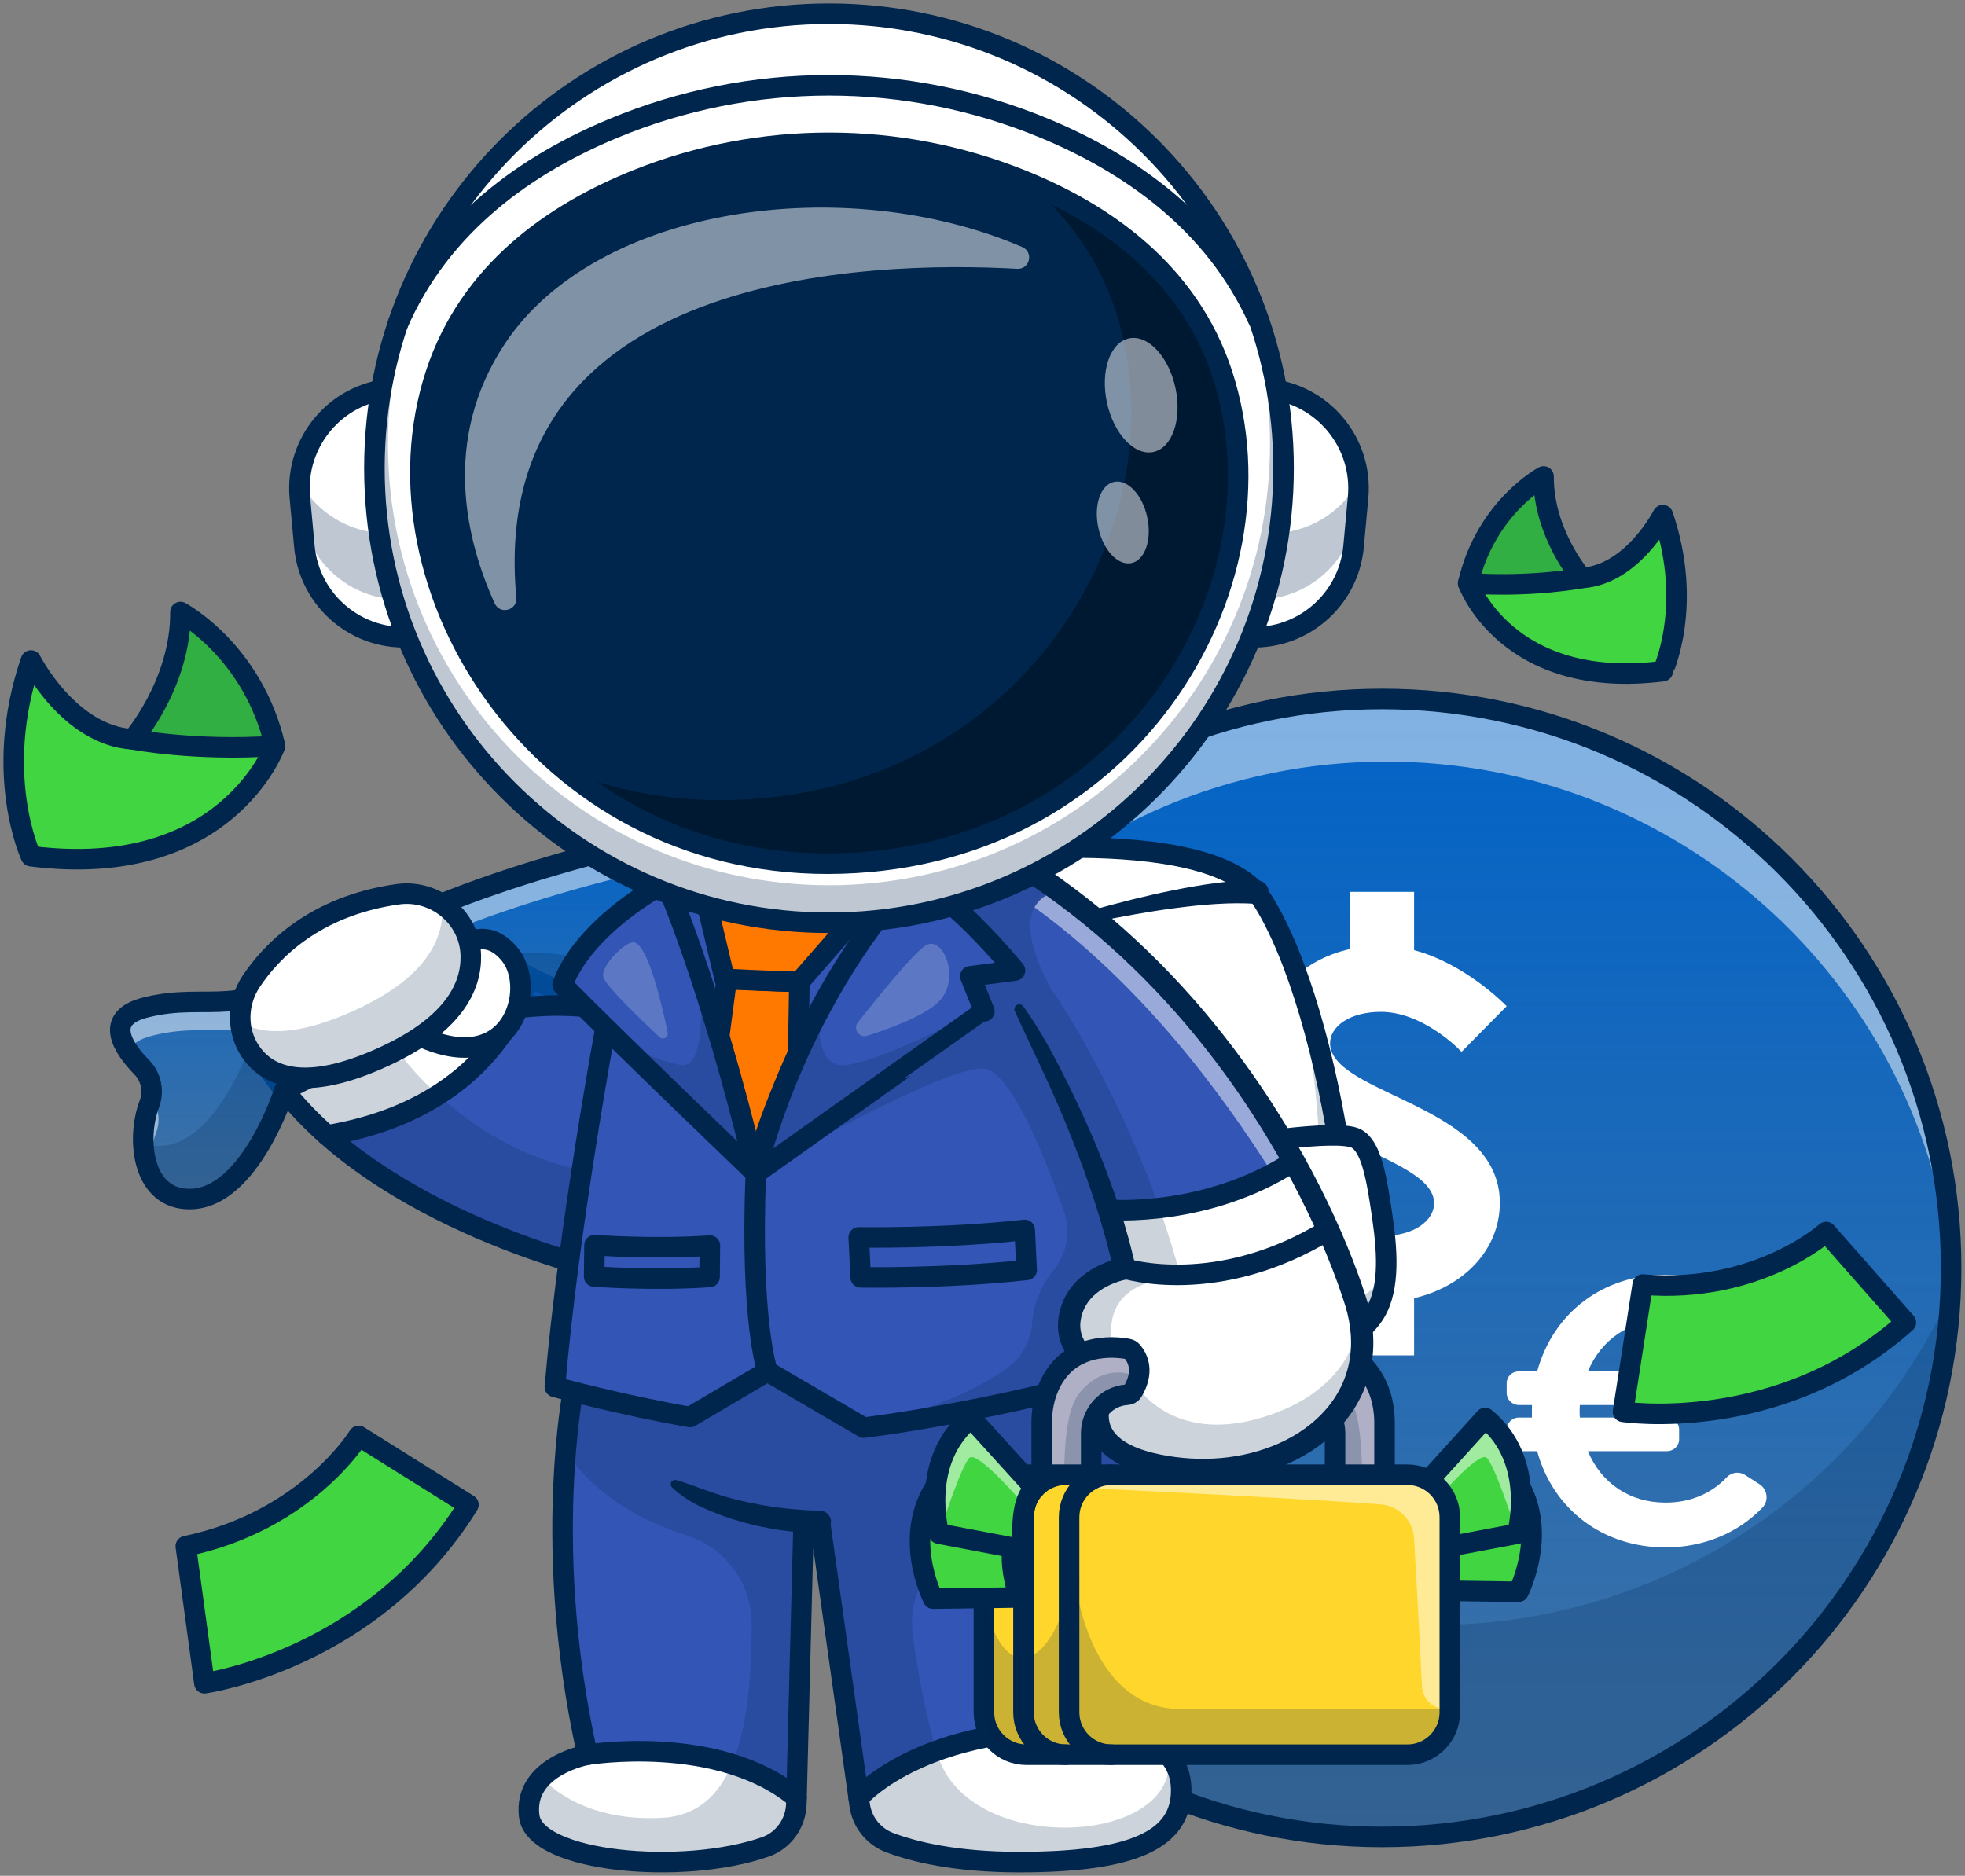 <?xml version="1.0" encoding="UTF-8"?> <svg xmlns="http://www.w3.org/2000/svg" width="287" height="274" viewBox="0 0 287 274" fill="none"><rect x="0" y="0" width="287" height="274" fill="#808080" stroke="none"/> <path d="M201.863 268.326C247.765 268.326 284.976 231.115 284.976 185.213C284.976 139.311 247.765 102.101 201.863 102.101C155.961 102.101 118.75 139.311 118.75 185.213C118.75 231.115 155.961 268.326 201.863 268.326Z" fill="url(#paint0_linear_1069_3063)"></path> <path d="M219.058 175.686C219.058 182.614 213.716 187.956 206.537 189.626V197.973H197.188V189.459C189.927 187.539 184.25 181.779 183.666 181.195L190.343 174.518C190.844 175.101 196.02 180.527 202.029 180.527C206.537 180.527 209.459 178.274 209.459 175.77C209.459 168.257 184.751 166.839 184.751 152.481C184.751 145.553 190.01 140.211 197.188 138.625V130.278H206.537V138.792C213.799 140.712 219.474 146.388 220.059 146.972L213.464 153.65C212.88 152.982 207.622 147.807 201.695 147.807C197.188 147.807 194.267 149.894 194.267 152.398C194.267 159.91 219.058 161.329 219.058 175.686Z" fill="white"></path> <path d="M257.031 216.826L254.996 215.521C254.625 215.258 254.196 215.119 253.755 215.119C253.147 215.119 252.554 215.391 252.147 215.845C249.87 218.228 246.799 219.487 243.263 219.487C238.066 219.487 233.9 216.7 231.916 211.971H243.473C244.45 211.971 245.245 211.2 245.245 210.252V208.831C245.245 207.854 244.45 207.059 243.473 207.059H230.749C230.726 206.751 230.711 206.444 230.711 206.145C230.711 205.842 230.726 205.539 230.749 205.23H243.473C244.45 205.23 245.245 204.435 245.245 203.459V202.036C245.245 201.072 244.467 200.318 243.473 200.318H231.917C233.9 195.588 238.067 192.802 243.263 192.802C246.798 192.802 249.87 194.062 252.16 196.459C252.589 196.886 253.177 197.131 253.775 197.131C254.2 197.131 254.615 197.01 254.977 196.78L257.055 195.447C257.601 195.069 257.949 194.464 258.009 193.787C258.069 193.129 257.839 192.488 257.392 192.042C253.8 188.278 248.782 186.205 243.263 186.205C234.161 186.205 226.868 191.722 224.511 200.318H221.83C220.837 200.318 220.059 201.073 220.059 202.037V203.459C220.059 204.435 220.854 205.23 221.83 205.23H223.752C223.744 205.54 223.744 205.845 223.744 206.145C223.744 206.445 223.744 206.75 223.752 207.059H221.83C220.854 207.059 220.059 207.854 220.059 208.832V210.253C220.059 211.2 220.854 211.971 221.83 211.971H224.511C226.862 220.536 234.154 226.032 243.263 226.032C248.76 226.032 253.776 223.979 257.379 220.262C257.839 219.801 258.069 219.161 258.009 218.502C257.949 217.825 257.601 217.22 257.031 216.826Z" fill="white"></path> <path opacity="0.2" d="M209.382 237.364C163.48 237.364 126.27 200.153 126.27 154.251C126.27 152.971 126.303 151.699 126.36 150.434C121.478 161.015 118.75 172.794 118.75 185.213C118.75 231.115 155.961 268.325 201.863 268.325C246.485 268.325 282.889 233.159 284.885 189.03C271.72 217.561 242.866 237.364 209.382 237.364Z" fill="#00264D"></path> <path opacity="0.5" d="M119.356 194.362C119.356 148.46 156.566 111.249 202.468 111.249C244.933 111.249 279.955 143.097 284.963 184.209C284.424 138.771 247.429 102.101 201.863 102.101C155.961 102.101 118.75 139.311 118.75 185.213C118.75 188.65 118.963 192.038 119.368 195.366C119.365 195.031 119.356 194.697 119.356 194.362Z" fill="white"></path> <path d="M201.863 268.326C247.765 268.326 284.976 231.115 284.976 185.213C284.976 139.311 247.765 102.101 201.863 102.101C155.961 102.101 118.75 139.311 118.75 185.213C118.75 231.115 155.961 268.326 201.863 268.326Z" stroke="#00264D" stroke-width="3" stroke-miterlimit="10" stroke-linecap="round" stroke-linejoin="round"></path> <path d="M136.934 125.116L137.905 134.585L138.398 139.409L146.921 222.586C146.921 222.586 152.559 221.683 160.023 219.865C161.483 219.509 163.013 219.12 164.584 218.694C176.292 215.53 190.284 210.417 194.693 203.337C201.282 192.749 194.794 147.856 184.359 131.438C179.578 123.911 161.915 123.374 149.549 123.998C148.167 124.066 146.85 124.15 145.626 124.242C140.464 124.622 136.934 125.116 136.934 125.116Z" fill="white"></path> <path opacity="0.2" d="M137.904 134.585L138.397 139.409L145.164 205.453L146.92 222.586C146.92 222.586 147.038 222.567 147.261 222.529C147.324 222.517 147.4 222.504 147.48 222.492C147.543 222.48 147.615 222.468 147.687 222.455C147.742 222.448 147.796 222.436 147.851 222.429C147.872 222.423 147.897 222.422 147.918 222.417C148.019 222.399 148.133 222.38 148.25 222.356C148.276 222.355 148.301 222.349 148.33 222.343C148.427 222.325 148.528 222.307 148.638 222.288C148.785 222.263 148.937 222.234 149.097 222.204C149.21 222.181 149.333 222.161 149.455 222.138C149.581 222.114 149.707 222.09 149.838 222.065C150.002 222.035 150.174 222 150.351 221.969C150.708 221.899 151.087 221.827 151.486 221.746C151.84 221.68 152.21 221.604 152.596 221.524C153.042 221.431 153.509 221.338 153.992 221.235C155.778 220.857 157.819 220.401 160.022 219.864C160.45 219.76 160.886 219.651 161.326 219.542C161.633 219.466 161.947 219.385 162.261 219.304C163.02 219.11 163.799 218.906 164.583 218.693C176.296 215.528 190.284 210.416 194.688 203.336C200.116 194.619 196.679 162.639 189.465 142.449C193.261 160.441 194.208 180.216 190.116 186.786C188.093 190.034 182.357 179.028 181.633 173.184C179.764 158.112 168.647 141.601 153.058 132.238C152.653 131.995 144.731 134.263 137.904 134.585Z" fill="#00264D"></path> <path d="M136.934 125.118C136.934 125.118 176.788 119.524 184.36 131.436C194.795 147.854 201.282 192.75 194.692 203.338C186.673 216.221 146.918 222.588 146.918 222.588L136.934 125.118Z" stroke="#00264D" stroke-width="3" stroke-miterlimit="10" stroke-linecap="round"></path> <path d="M198.136 166.329C195.347 164.752 179.449 167.491 179.449 167.491C177.716 167.94 176.506 169.5 176.506 171.29C176.504 177.839 177.286 192.95 184.331 196.716C190.179 199.842 197.101 196.841 200.397 192.427C202.968 188.984 202.714 183.416 201.927 177.944C201.074 172.014 200.312 167.56 198.136 166.329Z" fill="white"></path> <path d="M201.927 177.945C202.335 180.767 202.595 183.614 202.4 186.181C202.223 188.593 201.641 190.76 200.395 192.427C197.099 196.84 190.179 199.842 184.33 196.715C178.804 193.761 177.129 183.82 176.667 176.516C176.668 176.51 176.666 176.506 176.666 176.506C176.538 174.504 176.505 172.697 176.504 171.29C176.504 169.501 177.715 167.938 179.447 167.493C179.447 167.493 195.346 164.75 198.137 166.331C200.308 167.56 201.074 172.015 201.927 177.945Z" fill="white"></path> <path opacity="0.2" d="M202.401 186.181C202.225 188.593 201.642 190.759 200.396 192.426C197.101 196.839 190.18 199.842 184.331 196.714C178.806 193.761 177.131 183.819 176.668 176.516C176.753 176.805 178.837 184.114 181.141 183.12C182.955 182.342 183.399 178.307 183.428 178.068C183.558 178.545 187.562 193.005 195.404 190.821C198.93 189.841 201.087 188.067 202.401 186.181Z" fill="#00264D"></path> <path d="M198.136 166.329C195.347 164.752 179.449 167.491 179.449 167.491C177.716 167.94 176.506 169.5 176.506 171.29C176.504 177.839 177.286 192.95 184.331 196.716C190.179 199.842 197.101 196.841 200.397 192.427C202.968 188.984 202.714 183.416 201.927 177.944C201.074 172.014 200.312 167.56 198.136 166.329Z" stroke="#00264D" stroke-width="3" stroke-miterlimit="10" stroke-linecap="round"></path> <path d="M196.701 197.572C195.891 197.858 195.102 197.93 194.35 197.883C193.597 197.839 192.881 197.674 192.213 197.427C190.873 196.935 189.729 196.133 188.781 195.208C186.879 193.34 185.698 191.043 184.858 188.729C184.01 186.403 183.551 184.001 183.199 181.634C183.029 180.442 182.893 179.244 182.821 178.037C182.789 177.433 182.764 176.829 182.774 176.219C182.786 175.6 182.801 175.02 182.915 174.349C182.956 174.101 183.191 173.934 183.44 173.976C183.673 174.015 183.834 174.225 183.818 174.456L183.814 174.509C183.736 175.574 183.856 176.785 184.006 177.923C184.167 179.077 184.388 180.226 184.643 181.367C185.173 183.656 185.778 185.904 186.717 187.982C187.638 190.052 188.869 191.986 190.481 193.337C191.28 194.011 192.176 194.521 193.091 194.778C193.988 195.043 194.967 195.021 195.581 194.731C196.345 194.369 197.257 194.695 197.618 195.458C197.98 196.222 197.654 197.133 196.89 197.495C196.844 197.517 196.796 197.537 196.748 197.554L196.701 197.572Z" fill="#00264D"></path> <path d="M159.434 132.981C161.394 132.408 163.347 131.893 165.319 131.401C167.29 130.913 169.271 130.456 171.27 130.055C173.27 129.654 175.28 129.285 177.327 129.022C179.376 128.76 181.443 128.553 183.61 128.592C184.565 128.609 185.326 129.398 185.308 130.352C185.291 131.308 184.502 132.069 183.547 132.051C183.508 132.05 183.469 132.048 183.43 132.045L183.413 132.043C181.55 131.878 179.584 131.93 177.623 132.045C175.658 132.159 173.679 132.382 171.702 132.638C169.725 132.893 167.748 133.207 165.777 133.553C163.807 133.9 161.829 134.278 159.885 134.703L159.875 134.704C159.394 134.809 158.919 134.505 158.814 134.024C158.712 133.567 158.989 133.111 159.434 132.981Z" fill="#00264D"></path> <path d="M172.521 261.275C172.7 268.786 165.398 271.996 148.848 271.996C139.494 271.996 133.426 270.475 129.925 269.145C127.574 268.256 125.909 266.15 125.558 263.662L125.331 262.058L120.433 227.139L119.753 222.289L117.379 222.218L117.253 227.068L116.323 262.923L116.31 263.478C116.239 266.305 114.461 268.841 111.794 269.778C99.839 273.984 78.129 272.074 77.293 265.279C77.019 263.066 77.699 261.371 78.773 260.083L79.143 259.671C80.038 258.74 81.135 258.048 82.179 257.541C82.186 257.541 82.186 257.541 82.186 257.541C84.083 256.617 85.8 256.312 85.8 256.312C81.678 237.8 81.791 221.919 82.657 211.681C83.301 203.967 84.374 199.463 84.374 199.463C115.695 190.109 169.37 198.187 169.37 198.187C169.639 204.207 169.669 209.689 169.532 214.665C168.792 240.98 163.273 252.912 163.273 252.912C163.273 252.912 163.876 252.972 164.777 253.18C166.37 253.556 168.881 254.421 170.606 256.33C171.692 257.523 172.473 259.121 172.521 261.275Z" fill="#3355B5"></path> <path d="M116.322 262.922L116.31 263.476C116.238 266.304 114.46 268.839 111.794 269.776C99.838 273.982 78.128 272.073 77.293 265.278C76.78 261.101 79.637 258.769 82.179 257.54C82.185 257.54 82.185 257.54 82.185 257.54C82.185 257.54 102.844 252.087 116.322 262.922Z" fill="white"></path> <path d="M172.52 261.275C172.699 268.786 165.397 271.996 148.847 271.996C139.493 271.996 133.425 270.475 129.924 269.145C127.573 268.256 125.908 266.15 125.557 263.662L125.33 262.057C132.686 257.297 146.831 250.489 164.776 253.18C167.366 253.794 172.389 255.697 172.52 261.275Z" fill="white"></path> <path opacity="0.2" d="M170.605 256.329C172.795 269.532 141.546 271.465 136.934 256.311C135.226 250.698 134.086 244.535 133.327 238.974C132.397 232.159 136.714 225.712 143.384 224.032C153.725 221.429 163.016 217.666 169.532 214.664C169.669 209.688 169.639 204.205 169.371 198.186C169.371 198.186 115.695 190.108 84.375 199.462C84.375 199.462 83.301 203.966 82.657 211.68C82.805 212.008 86.562 219.883 100.292 224.265C105.911 226.058 109.767 231.235 109.783 237.133C109.829 254.348 106.555 264.966 96.778 265.529C84.435 266.233 79.143 259.67 79.143 259.67L78.773 260.082C77.699 261.37 77.019 263.065 77.293 265.278C78.129 272.073 99.839 273.982 111.795 269.776C114.461 268.84 116.239 266.304 116.311 263.476L116.323 262.922L117.253 227.067C117.659 227.085 118.065 227.096 118.477 227.108C119.127 227.127 119.777 227.138 120.434 227.138L125.332 262.056L125.558 263.661C125.91 266.149 127.575 268.255 129.925 269.144C133.427 270.474 139.495 271.995 148.849 271.995C165.398 271.995 172.701 268.786 172.522 261.274C172.472 259.121 171.691 257.523 170.605 256.329Z" fill="#00264D"></path> <path d="M85.799 256.312C85.799 256.312 104.982 253.153 116.336 262.618" stroke="#00264D" stroke-width="3" stroke-miterlimit="10" stroke-linecap="round" stroke-linejoin="round"></path> <path d="M125.414 262.618C125.414 262.618 135.488 250.641 163.274 252.909" stroke="#00264D" stroke-width="3" stroke-miterlimit="10" stroke-linecap="round" stroke-linejoin="round"></path> <path d="M119.786 223.915C118.75 223.937 117.826 223.89 116.859 223.818L115.427 223.692L114.005 223.505C112.116 223.216 110.237 222.846 108.398 222.318C106.552 221.818 104.749 221.148 102.997 220.375C101.237 219.628 99.58 218.591 98.166 217.276C97.908 217.037 97.894 216.634 98.134 216.377C98.301 216.197 98.55 216.136 98.771 216.198L98.808 216.208C100.613 216.718 102.238 217.421 103.948 217.981C105.639 218.568 107.368 219.047 109.121 219.418C110.875 219.784 112.639 220.112 114.423 220.303C115.315 220.389 116.205 220.486 117.095 220.55C117.975 220.612 118.901 220.648 119.717 220.663L119.779 220.664C120.677 220.68 121.392 221.421 121.377 222.319C121.361 223.193 120.654 223.895 119.786 223.915Z" fill="#00264D"></path> <path d="M84.371 199.464C84.371 199.464 78.567 223.848 85.797 256.312C85.797 256.312 76.392 257.985 77.291 265.279C78.129 272.075 99.837 273.98 111.791 269.78C114.461 268.842 116.239 266.308 116.312 263.48L117.375 222.218L119.749 222.289L125.557 263.661C125.906 266.15 127.575 268.258 129.925 269.148C133.427 270.474 139.49 272 148.849 272C165.397 272 172.698 268.788 172.521 261.275C172.343 253.761 163.27 252.911 163.27 252.911C163.27 252.911 171.067 236.04 169.366 198.189C169.367 198.188 115.692 190.108 84.371 199.464Z" stroke="#00264D" stroke-width="3" stroke-miterlimit="10" stroke-linecap="round" stroke-linejoin="round"></path> <path d="M98.482 150.128L91.295 171.679L86.783 185.213C86.783 185.213 63.531 179.769 47.781 165.842C44.541 162.978 41.623 159.756 39.285 156.147L49.18 149.589L67.915 137.17C67.915 137.17 71.348 139.713 77.228 142.668C82.557 145.338 89.884 148.354 98.482 150.128Z" fill="#3355B5"></path> <path d="M77.228 142.668C77.168 142.959 73.225 161.603 47.781 165.842C44.541 162.978 41.623 159.756 39.285 156.147L67.915 137.17C67.915 137.17 71.348 139.713 77.228 142.668Z" fill="white"></path> <path opacity="0.2" d="M91.295 171.68L86.783 185.213C86.783 185.213 63.531 179.769 47.781 165.842C44.541 162.978 41.623 159.757 39.285 156.148L49.18 149.59C53.782 151.055 58.662 154.997 58.662 154.997V154.252C58.662 154.252 70.767 170.983 91.295 171.68Z" fill="#00264D"></path> <path d="M77.228 142.664C77.228 142.664 73.425 161.571 47.773 165.839" stroke="#00264D" stroke-width="3" stroke-miterlimit="10" stroke-linecap="round" stroke-linejoin="round"></path> <path d="M67.912 137.167C67.912 137.167 80.391 146.397 98.483 150.129L86.781 185.216C86.781 185.216 52.986 177.302 39.281 156.15L67.912 137.167Z" stroke="#00264D" stroke-width="3" stroke-miterlimit="10" stroke-linecap="round" stroke-linejoin="round"></path> <path d="M21.814 161.257C22.51 159.418 22.098 157.328 20.724 155.921C17.967 153.099 15.03 148.727 21.261 147.164C30.758 144.783 34.824 149.429 48.456 140.178C62.089 130.928 88.388 123.199 111.157 119.602C133.927 116.005 101.463 154.251 101.463 154.251C101.463 154.251 87.355 134.708 41.538 159.279C41.538 159.279 36.585 174.928 27.88 175.144C20.79 175.319 19.856 166.428 21.814 161.257Z" fill="url(#paint1_linear_1069_3063)"></path> <path opacity="0.2" d="M114.143 119.37C111.19 129.649 96.883 146.506 96.883 146.506C96.883 146.506 82.775 126.963 36.958 151.533C36.958 151.533 32.005 167.182 23.3 167.398C22.419 167.42 21.634 167.301 20.938 167.068C21.126 171.268 23.106 175.261 27.88 175.143C36.585 174.927 41.538 159.278 41.538 159.278C87.355 134.707 101.463 154.25 101.463 154.25C101.463 154.25 130.781 119.709 114.143 119.37Z" fill="#00264D"></path> <path opacity="0.5" d="M22.277 151.274C31.773 148.893 35.839 153.538 49.472 144.288C63.104 135.038 89.403 127.309 112.173 123.712C115.796 123.14 118.015 123.63 119.195 124.854C119.64 120.946 117.637 118.579 111.157 119.603C88.388 123.2 62.089 130.929 48.456 140.179C34.824 149.429 30.758 144.784 21.261 147.165C16.586 148.337 17.072 151.091 18.77 153.586C19.165 152.613 20.219 151.79 22.277 151.274Z" fill="white"></path> <path opacity="0.5" d="M22.827 165.366C23.466 163.678 23.162 161.785 22.046 160.396C21.991 160.687 21.919 160.975 21.812 161.257C20.676 164.259 20.517 168.512 21.968 171.519C21.822 169.375 22.153 167.15 22.827 165.366Z" fill="white"></path> <path d="M21.814 161.257C22.51 159.418 22.098 157.328 20.724 155.921C17.967 153.099 15.03 148.727 21.261 147.164C30.758 144.783 34.824 149.429 48.456 140.178C62.089 130.928 88.388 123.199 111.157 119.602C133.927 116.005 101.463 154.251 101.463 154.251C101.463 154.251 87.355 134.708 41.538 159.279C41.538 159.279 36.585 174.928 27.88 175.144C20.79 175.319 19.856 166.428 21.814 161.257Z" stroke="#00264D" stroke-width="3" stroke-miterlimit="10" stroke-linecap="round" stroke-linejoin="round"></path> <path d="M66.441 139.028C66.441 139.028 70.541 134.568 74.499 139.46C78.456 144.352 74.915 157.583 61.397 151.399C61.397 151.399 67.16 147.374 66.441 139.028Z" fill="white"></path> <path d="M66.441 139.028C66.441 139.028 70.541 134.568 74.499 139.46C78.456 144.352 74.915 157.583 61.397 151.399C61.397 151.399 67.16 147.374 66.441 139.028Z" stroke="#00264D" stroke-width="3" stroke-miterlimit="10" stroke-linecap="round" stroke-linejoin="round"></path> <path d="M58.078 130.625C63.583 129.85 68.651 134.037 68.766 139.594C68.861 144.151 66.248 149.633 56.224 154.28C44.273 159.82 38.94 157.113 36.559 153.555C34.503 150.484 34.638 146.43 36.685 143.352C39.564 139.025 45.879 132.343 58.078 130.625Z" fill="white"></path> <path opacity="0.2" d="M68.766 139.594C68.7 136.42 67.016 133.699 64.562 132.088C64.584 132.316 64.609 132.542 64.614 132.775C64.709 137.332 62.097 142.814 52.072 147.461C43.403 151.48 38.217 151.157 35.113 149.32C35.226 150.808 35.698 152.268 36.559 153.555C38.94 157.113 44.274 159.819 56.224 154.279C66.248 149.632 68.86 144.151 68.766 139.594Z" fill="#00264D"></path> <path d="M58.078 130.625C63.583 129.85 68.651 134.037 68.766 139.594C68.861 144.151 66.248 149.633 56.224 154.28C44.273 159.82 38.94 157.113 36.559 153.555C34.503 150.484 34.638 146.43 36.685 143.352C39.564 139.025 45.879 132.343 58.078 130.625Z" stroke="#00264D" stroke-width="3" stroke-miterlimit="10" stroke-linecap="round" stroke-linejoin="round"></path> <path d="M171.07 198.329C149.665 205.702 126.165 208.536 126.165 208.536L123.82 207.164L112.097 200.315L100.786 206.979C90.894 205.279 81.051 202.583 81.051 202.583C83.031 179.334 88.449 150.13 88.449 150.13C90.883 140.346 97.207 128.868 97.207 128.868H138.747C139.146 129.136 139.54 129.416 139.934 129.703C163.655 147.154 171.07 198.329 171.07 198.329Z" fill="#3355B5"></path> <path opacity="0.2" d="M171.07 198.329C149.664 205.703 126.165 208.537 126.165 208.537L123.82 207.164C133.606 207.583 142 203.266 146.8 200.081C149.17 198.508 150.575 195.897 150.779 193.059C151.007 189.873 152.477 187.283 153.949 185.446C155.87 183.051 156.407 179.837 155.397 176.937C152.764 169.373 147.707 156.484 143.71 156.084C138.036 155.518 110.391 171.393 110.391 171.393C113.934 159.485 128.324 134.655 128.324 134.655C128.324 134.655 132.924 132.364 139.934 129.704C163.655 147.154 171.07 198.329 171.07 198.329Z" fill="#00264D"></path> <path d="M149.949 185.493C138.183 186.81 125.708 186.584 125.708 186.584L125.42 180.746C125.42 180.746 137.895 180.972 149.661 179.654L149.949 185.493Z" stroke="#00264D" stroke-width="3" stroke-miterlimit="10" stroke-linecap="round" stroke-linejoin="round"></path> <path d="M103.634 186.529C95.42 187.113 86.781 186.461 86.781 186.461L86.833 181.876C86.833 181.876 95.472 182.528 103.685 181.944L103.634 186.529Z" stroke="#00264D" stroke-width="3" stroke-miterlimit="10" stroke-linecap="round" stroke-linejoin="round"></path> <path d="M112.093 200.315C112.093 200.315 109.542 193.085 110.392 171.395" stroke="#00264D" stroke-width="3" stroke-miterlimit="10" stroke-linecap="round" stroke-linejoin="round"></path> <path d="M88.444 150.13C88.444 150.13 83.031 179.334 81.047 202.583C81.047 202.583 90.895 205.277 100.786 206.978L112.093 200.315L126.162 208.538C126.162 208.538 149.661 205.703 171.067 198.331C171.067 198.331 163.412 145.453 138.745 128.866H97.208C97.207 128.866 90.88 140.349 88.444 150.13Z" stroke="#00264D" stroke-width="3" stroke-miterlimit="10" stroke-linecap="round" stroke-linejoin="round"></path> <path d="M116.755 143.43L116.576 153.863C116.576 153.863 111.1 165.653 110.391 171.395C110.391 171.395 107.434 158.429 105.055 151.286L106.14 143.008L116.755 143.43Z" fill="#FF7800"></path> <path d="M116.756 143.43L116.577 153.863C116.577 153.863 111.101 165.653 110.392 171.395C110.392 171.395 107.331 159.229 104.951 152.086L106.141 143.008L116.756 143.43Z" stroke="#00264D" stroke-width="3" stroke-miterlimit="10" stroke-linecap="round" stroke-linejoin="round"></path> <path d="M103.314 132.294L105.846 142.993C105.846 142.993 111.843 143.312 116.757 143.43L126.163 132.646L103.314 132.294Z" fill="#FF7800"></path> <path d="M103.314 132.294L105.846 142.993C105.846 142.993 111.843 143.312 116.757 143.43L126.163 132.646L103.314 132.294Z" stroke="#00264D" stroke-width="3" stroke-miterlimit="10" stroke-linecap="round" stroke-linejoin="round"></path> <path d="M209.223 232.338L221.786 232.514C221.786 232.514 226.818 222.689 220.571 215.012L209.386 223.22C209.386 223.22 211.483 224.986 209.223 232.338Z" fill="#41D641"></path> <path d="M209.223 232.338L221.786 232.514C221.786 232.514 226.818 222.689 220.571 215.012L209.386 223.22C209.386 223.22 211.483 224.986 209.223 232.338Z" stroke="#00264D" stroke-width="3" stroke-miterlimit="10" stroke-linecap="round" stroke-linejoin="round"></path> <path d="M207.6 217.395C207.6 217.395 208.286 217.771 208.811 219.28C209.27 220.599 209.61 222.788 209.264 226.362L221.607 224.024C221.607 224.024 221.852 223.141 222.019 221.739C222.437 218.267 222.371 211.585 216.918 207.116L207.6 217.395Z" fill="#41D641"></path> <path opacity="0.5" d="M207.6 217.395C207.6 217.395 208.286 217.771 208.811 219.28C209.181 219.435 209.425 219.513 209.425 219.513C209.425 219.513 215.964 211.87 217.139 212.932C218.267 213.953 220.975 222.203 221.071 222.579C221.107 222.55 221.477 222.234 222.019 221.738C222.437 218.266 222.371 211.584 216.918 207.116L207.6 217.395Z" fill="white"></path> <path d="M209.265 226.363L221.61 224.024C221.61 224.024 224.576 213.391 216.92 207.119L207.602 217.398C207.602 217.398 210.009 218.708 209.265 226.363Z" stroke="#00264D" stroke-width="3" stroke-miterlimit="10" stroke-linecap="round" stroke-linejoin="round"></path> <path d="M211.755 221.614V250.107C211.755 252.624 210.263 254.79 208.115 255.762C207.333 256.114 206.469 256.311 205.556 256.311H149.912C146.487 256.311 143.713 253.537 143.713 250.107V221.614C143.713 218.189 146.487 215.415 149.912 215.415H205.556C208.98 215.415 211.755 218.189 211.755 221.614Z" fill="#FFD62C"></path> <path opacity="0.5" d="M211.753 221.614V249.648H211.161C209.304 249.648 207.774 248.189 207.685 246.335C207.281 237.839 206.818 229.608 206.533 224.728C206.378 222.073 204.29 219.943 201.641 219.746C189.446 218.822 157.875 217.324 157.875 217.324C157.875 217.324 159.629 216.531 162.2 215.415H205.555C208.977 215.415 211.753 218.19 211.753 221.614Z" fill="white"></path> <path d="M162.348 256.311C158.923 256.311 156.146 253.534 156.146 250.109V221.615C156.146 218.189 158.923 215.413 162.348 215.413" stroke="#00264D" stroke-width="3" stroke-miterlimit="10" stroke-linecap="round" stroke-linejoin="round"></path> <path d="M155.688 256.311C152.263 256.311 149.486 253.534 149.486 250.109V221.615C149.486 218.189 152.263 215.413 155.688 215.413" stroke="#00264D" stroke-width="3" stroke-miterlimit="10" stroke-linecap="round" stroke-linejoin="round"></path> <path d="M205.554 256.311H149.911C146.485 256.311 143.709 253.534 143.709 250.109V221.615C143.709 218.189 146.486 215.413 149.911 215.413H205.554C208.979 215.413 211.755 218.19 211.755 221.615V250.109C211.755 253.534 208.979 256.311 205.554 256.311Z" stroke="#00264D" stroke-width="3" stroke-miterlimit="10" stroke-linecap="round" stroke-linejoin="round"></path> <path opacity="0.2" d="M211.755 249.647V250.107C211.755 252.625 210.263 254.79 208.115 255.763C207.333 256.115 206.469 256.311 205.556 256.311H149.912C146.487 256.311 143.713 253.537 143.713 250.107V233.629C144.548 237.31 146.231 242.136 149.327 242.136C154.344 242.136 156.892 229.948 156.892 229.948C156.892 229.948 158.532 249.647 172.529 249.647H211.755V249.647Z" fill="#00264D"></path> <path d="M148.85 233.338L136.287 233.514C136.287 233.514 131.255 223.689 137.502 216.012L148.687 224.22C148.687 224.221 146.59 225.986 148.85 233.338Z" fill="#41D641"></path> <path d="M148.85 233.338L136.287 233.514C136.287 233.514 131.255 223.689 137.502 216.012L148.687 224.22C148.687 224.221 146.59 225.986 148.85 233.338Z" stroke="#00264D" stroke-width="3" stroke-miterlimit="10" stroke-linecap="round" stroke-linejoin="round"></path> <path d="M151.15 217.395C151.15 217.395 150.464 217.771 149.939 219.28C149.479 220.598 149.139 222.788 149.485 226.362L137.142 224.023C137.142 224.023 136.897 223.14 136.73 221.739C136.312 218.267 136.378 211.584 141.831 207.116L151.15 217.395Z" fill="#41D641"></path> <path opacity="0.5" d="M151.15 217.395C151.15 217.395 150.464 217.771 149.939 219.28C149.569 219.435 149.324 219.513 149.324 219.513C149.324 219.513 142.785 211.87 141.61 212.932C140.482 213.953 137.774 222.203 137.678 222.579C137.643 222.55 137.273 222.234 136.73 221.738C136.312 218.266 136.378 211.584 141.831 207.116L151.15 217.395Z" fill="white"></path> <path d="M149.485 226.363L137.139 224.024C137.139 224.024 134.174 213.391 141.829 207.118L151.148 217.397C151.147 217.397 148.74 218.708 149.485 226.363Z" stroke="#00264D" stroke-width="3" stroke-miterlimit="10" stroke-linecap="round" stroke-linejoin="round"></path> <path d="M188.083 201.181C188.274 202.082 188.674 202.833 188.949 203.281C189.122 203.555 189.42 203.71 189.742 203.734C189.778 203.734 189.819 203.74 189.855 203.74C192.773 203.967 194.992 206.455 194.992 209.378V215.415H202.222V207.88C202.222 206.21 201.96 204.534 201.346 202.976C198.518 195.817 191.329 196.718 189.616 197.046C189.384 197.088 189.163 197.207 189.008 197.386C187.928 198.669 187.839 200.047 188.083 201.181Z" fill="#AFAFC6"></path> <path opacity="0.2" d="M188.084 201.181C188.275 202.082 188.674 202.833 188.949 203.281C189.122 203.555 189.42 203.71 189.743 203.734C189.778 203.734 189.82 203.74 189.856 203.74C192.773 203.967 194.993 206.455 194.993 209.378V215.415H198.936C198.906 210.35 198.399 205.643 196.836 203.644C193.101 198.878 188.829 200.792 188.084 201.181Z" fill="#00264D"></path> <path d="M202.22 215.413H194.99V209.377C194.99 206.454 192.77 203.964 189.856 203.74C189.818 203.737 189.78 203.735 189.742 203.732C189.42 203.712 189.121 203.556 188.951 203.283C188.323 202.273 187.075 199.682 189.011 197.389C189.165 197.206 189.383 197.091 189.617 197.046C191.327 196.72 198.515 195.816 201.347 202.979C201.962 204.535 202.22 206.208 202.22 207.881V215.413V215.413Z" stroke="#00264D" stroke-width="3" stroke-miterlimit="10" stroke-linecap="round" stroke-linejoin="round"></path> <path d="M198.792 198.448C197.217 209.657 184.48 216.423 170.782 214.347C153.91 211.799 162.489 200.953 162.489 200.953C162.489 200.953 155.187 198.471 156.248 192.446C157.317 186.421 164.261 185.287 164.261 185.287C163.635 182.459 162.853 179.637 161.982 176.887C156.953 161.012 148.845 147.368 148.845 147.368C146.512 143.156 135.791 131.403 135.791 131.403L146.082 124.506C149.131 126.29 152.03 128.2 154.786 130.216C154.822 130.24 154.851 130.264 154.887 130.287C170.512 141.7 181.525 156.305 188.744 169.209C193.201 177.173 196.213 184.488 197.967 190C198.391 191.324 198.672 192.607 198.821 193.854V193.86C199.019 195.459 199 196.992 198.792 198.448Z" fill="#3355B5"></path> <path d="M170.781 214.347C153.91 211.8 162.489 200.954 162.489 200.954C162.489 200.954 155.187 198.472 156.248 192.447C157.316 186.421 164.26 185.288 164.26 185.288C163.634 182.46 162.853 179.638 161.981 176.888C167.577 176.906 179.766 176.07 188.744 169.209C193.201 177.174 196.213 184.488 197.968 190.001C203.069 206.055 187.653 216.901 170.781 214.347Z" fill="white"></path> <path opacity="0.2" d="M198.792 198.448C197.217 209.657 184.48 216.423 170.782 214.347C153.91 211.799 162.489 200.953 162.489 200.953C162.489 200.953 155.187 198.471 156.248 192.446C157.317 186.421 164.261 185.287 164.261 185.287C163.635 182.459 162.853 179.637 161.982 176.887C156.953 161.012 148.845 147.368 148.845 147.368C146.512 143.156 135.791 131.403 135.791 131.403L146.082 124.506C149.167 126.314 152.102 128.247 154.888 130.287L154.762 130.425C154.762 130.425 146.112 130.425 153.342 144.177C153.342 144.177 165.895 161.889 172.523 186.773C172.523 186.773 161.277 185.997 162.345 195.775L165.913 202.308C165.913 202.308 171.067 210.947 184.109 207.117C197.15 203.293 198.141 194.362 198.141 194.362L198.792 198.448Z" fill="#00264D"></path> <path opacity="0.5" d="M198.823 193.854V193.86L198.143 194.362C198.143 194.362 181.558 154.623 151.096 132.537C151.096 132.537 152.098 130.383 154.789 130.216C154.825 130.24 154.854 130.264 154.89 130.288C170.515 141.7 181.527 156.305 188.747 169.209C193.203 177.174 196.216 184.488 197.97 190C198.393 191.325 198.674 192.607 198.823 193.854Z" fill="white"></path> <path d="M164.262 185.288C164.262 185.288 177.782 189.613 193.987 179.653" stroke="#00264D" stroke-width="3" stroke-miterlimit="10" stroke-linecap="round" stroke-linejoin="round"></path> <path d="M162.006 176.722C162.006 176.722 176.255 177.898 188.972 169.614" stroke="#00264D" stroke-width="3" stroke-miterlimit="10" stroke-linecap="round" stroke-linejoin="round"></path> <path d="M149.456 147.003C151.48 149.833 153.182 152.827 154.765 155.892C156.34 158.959 157.819 162.077 159.209 165.241C160.622 168.394 161.831 171.64 162.983 174.91L163.804 177.379C164.067 178.206 164.293 179.046 164.539 179.879C165.051 181.539 165.417 183.248 165.851 184.934L164.525 186.893C164.219 186.949 163.76 187.07 163.379 187.195C162.981 187.325 162.59 187.477 162.211 187.648C161.454 187.991 160.745 188.413 160.136 188.915C158.904 189.914 158.112 191.235 157.852 192.754C157.595 194.222 157.996 195.571 159.007 196.74C159.509 197.319 160.134 197.844 160.829 198.299C161.176 198.526 161.541 198.736 161.917 198.926C162.277 199.111 162.711 199.303 163.014 199.412C163.87 199.718 164.315 200.661 164.009 201.517C163.951 201.678 163.865 201.832 163.767 201.962C163.617 202.159 163.399 202.482 163.233 202.763C163.058 203.055 162.894 203.356 162.748 203.661C162.454 204.271 162.224 204.899 162.086 205.516C161.805 206.76 161.92 207.908 162.501 208.848C163.065 209.804 164.126 210.588 165.362 211.172C166.605 211.756 168.007 212.165 169.451 212.459C175.26 213.642 181.48 213.208 186.835 210.815C189.497 209.619 191.922 207.921 193.764 205.749C195.617 203.589 196.82 200.945 197.195 198.151C197.384 196.755 197.369 195.325 197.188 193.905C197.092 193.196 196.955 192.488 196.783 191.785C196.611 191.084 196.389 190.399 196.143 189.657C195.187 186.746 194.053 183.877 192.824 181.051C190.356 175.4 187.448 169.931 184.183 164.691C180.925 159.444 177.276 154.444 173.294 149.732C165.319 140.323 155.883 132.137 145.261 125.909C144.485 125.455 144.224 124.458 144.678 123.683C145.131 122.907 146.129 122.647 146.905 123.101C157.872 129.531 167.589 137.968 175.775 147.627C179.864 152.466 183.604 157.593 186.944 162.969C190.29 168.341 193.268 173.942 195.806 179.75C197.07 182.656 198.238 185.608 199.232 188.637C199.479 189.378 199.74 190.182 199.94 190.999C200.141 191.815 200.301 192.644 200.414 193.483C200.629 195.163 200.651 196.885 200.42 198.588C199.969 201.998 198.468 205.271 196.245 207.854C194.033 210.46 191.2 212.419 188.169 213.783C182.065 216.499 175.211 216.944 168.798 215.647C167.183 215.314 165.557 214.856 163.967 214.112C162.401 213.362 160.777 212.279 159.715 210.53C159.19 209.671 158.852 208.672 158.738 207.68C158.62 206.685 158.708 205.71 158.911 204.804C159.115 203.895 159.432 203.047 159.815 202.249C160.006 201.85 160.217 201.463 160.443 201.085C160.679 200.697 160.891 200.365 161.214 199.941L161.967 202.491C161.371 202.277 160.935 202.072 160.442 201.826C159.966 201.584 159.502 201.318 159.05 201.022C158.147 200.431 157.289 199.725 156.538 198.859C155.797 197.991 155.166 196.945 154.829 195.771C154.477 194.602 154.452 193.352 154.644 192.203C154.844 191.081 155.231 189.963 155.834 188.97C156.426 187.972 157.205 187.103 158.072 186.397C158.938 185.685 159.889 185.126 160.87 184.681C161.362 184.459 161.862 184.266 162.372 184.099C162.9 183.932 163.363 183.798 163.997 183.68L164 183.68L162.674 185.639C161.186 179.087 159.071 172.641 156.57 166.337C155.324 163.182 153.984 160.058 152.547 156.977C151.111 153.9 149.641 150.821 148.235 147.727L148.228 147.71C148.065 147.352 148.223 146.93 148.581 146.767C148.897 146.625 149.262 146.731 149.456 147.003Z" fill="#00264D"></path> <path d="M166.282 201.181C166.091 202.082 165.691 202.833 165.417 203.281C165.243 203.555 164.945 203.71 164.623 203.734C164.588 203.734 164.546 203.74 164.51 203.74C161.593 203.967 159.373 206.455 159.373 209.378V215.415H152.143V207.88C152.143 206.21 152.405 204.534 153.019 202.976C155.847 195.817 163.036 196.718 164.749 197.046C164.981 197.088 165.202 197.207 165.357 197.386C166.437 198.669 166.526 200.047 166.282 201.181Z" fill="#AFAFC6"></path> <path opacity="0.2" d="M166.282 201.181C166.091 202.082 165.691 202.833 165.416 203.281C165.243 203.555 164.945 203.71 164.623 203.734C164.587 203.734 164.545 203.74 164.51 203.74C161.592 203.967 159.373 206.455 159.373 209.378V215.415H155.43C155.459 210.35 155.967 205.643 157.53 203.644C161.264 198.878 165.535 200.793 166.282 201.181Z" fill="#00264D"></path> <path d="M152.146 215.412H159.377V209.377C159.377 206.454 161.596 203.964 164.51 203.74C164.548 203.737 164.587 203.735 164.625 203.732C164.946 203.712 165.245 203.556 165.416 203.282C166.043 202.273 167.292 199.682 165.356 197.389C165.201 197.206 164.984 197.091 164.749 197.046C163.039 196.72 155.851 195.815 153.019 202.979C152.404 204.535 152.146 206.208 152.146 207.881V215.412V215.412Z" stroke="#00264D" stroke-width="3" stroke-miterlimit="10" stroke-linecap="round" stroke-linejoin="round"></path> <path d="M97.209 128.865C97.209 128.865 103.588 143.042 110.393 171.395C110.393 171.395 89.837 151.689 82.182 143.892C82.182 143.892 84.025 136.379 97.209 128.865Z" fill="#3355B5"></path> <path opacity="0.2" d="M90.402 152.049C90.402 152.049 95.221 154.855 99.465 155.574C103.71 156.294 102.101 142.01 102.101 142.01L110.22 170.699L90.402 152.049Z" fill="#00264D"></path> <path opacity="0.2" d="M97.525 150.836C97.668 151.525 96.843 151.988 96.329 151.507C93.586 148.936 88.309 143.861 88.097 142.663C87.809 141.042 91.269 137.543 92.557 137.647C94.585 137.811 96.654 146.636 97.525 150.836Z" fill="white"></path> <path d="M97.209 128.865C97.209 128.865 103.588 143.042 110.393 171.395C110.393 171.395 89.837 151.689 82.182 143.892C82.182 143.892 84.025 136.379 97.209 128.865Z" stroke="#00264D" stroke-width="3" stroke-miterlimit="10" stroke-linecap="round" stroke-linejoin="round"></path> <path d="M143.549 147.165L143.77 147.72C143.77 147.72 123.718 161.895 110.391 171.393C110.391 171.393 112.795 160.409 119.829 147.284C123.175 141.026 127.578 134.285 133.282 128.014C133.282 128.014 139.17 130.848 148.244 141.766L141.723 142.619L143.549 147.165Z" fill="#3355B5"></path> <path opacity="0.2" d="M143.77 147.719C143.77 147.719 123.718 161.894 110.391 171.392C110.391 171.392 112.795 160.409 119.829 147.284C119.548 149.474 119.28 154.306 122.054 155.445C125.436 156.841 141.479 148.286 143.549 147.165L143.77 147.719Z" fill="#00264D"></path> <path opacity="0.2" d="M126.667 151.301C125.492 151.679 124.54 150.306 125.304 149.338C128.425 145.376 133.69 138.887 135.339 138.032C137.735 136.789 140.22 142.671 137.38 146.03C135.594 148.145 130.326 150.124 126.667 151.301Z" fill="white"></path> <path d="M110.393 171.395C110.393 171.395 115.626 147.437 133.282 128.015C133.282 128.015 139.171 130.85 148.244 141.766L141.723 142.617L143.772 147.72C143.771 147.72 123.719 161.897 110.393 171.395Z" stroke="#00264D" stroke-width="3" stroke-miterlimit="10" stroke-linecap="round" stroke-linejoin="round"></path> <path d="M60.336 93.026C52.309 93.767 45.2 87.861 44.458 79.833L43.797 72.676C43.056 64.648 48.962 57.54 56.99 56.798C65.018 56.057 72.126 61.964 72.868 69.991L73.529 77.148C74.27 85.176 68.364 92.284 60.336 93.026Z" fill="white"></path> <path opacity="0.25" d="M59.829 87.511C51.799 88.253 44.687 82.345 43.952 74.322L43.798 72.642C43.728 71.885 43.735 71.136 43.784 70.402C46.297 74.917 51.121 77.9 56.518 77.9C56.966 77.9 57.414 77.878 57.869 77.837C65.128 77.164 70.63 71.284 71.078 64.228C72.038 65.95 72.675 67.896 72.864 69.99L73.017 71.635C73.017 71.656 73.025 71.677 73.025 71.698C73.731 79.699 67.83 86.769 59.829 87.511Z" fill="#00264D"></path> <path d="M60.336 93.026C52.309 93.767 45.2 87.861 44.458 79.833L43.797 72.676C43.056 64.648 48.962 57.54 56.99 56.798C65.018 56.057 72.126 61.964 72.868 69.991L73.529 77.148C74.27 85.176 68.364 92.284 60.336 93.026Z" stroke="#00264D" stroke-width="3" stroke-miterlimit="10" stroke-linecap="round" stroke-linejoin="round"></path> <path d="M181.82 93.026C189.848 93.767 196.956 87.861 197.698 79.833L198.359 72.676C199.1 64.648 193.194 57.54 185.166 56.798C177.139 56.057 170.03 61.964 169.288 69.991L168.627 77.148C167.886 85.176 173.792 92.284 181.82 93.026Z" fill="white"></path> <path opacity="0.25" d="M182.326 87.511C190.355 88.253 197.468 82.345 198.203 74.322L198.357 72.642C198.427 71.885 198.42 71.136 198.37 70.402C195.857 74.917 191.034 77.9 185.637 77.9C185.189 77.9 184.74 77.878 184.286 77.837C177.026 77.164 171.524 71.284 171.076 64.228C170.117 65.95 169.48 67.896 169.291 69.99L169.137 71.635C169.137 71.656 169.13 71.677 169.13 71.698C168.422 79.699 174.324 86.769 182.326 87.511Z" fill="#00264D"></path> <path d="M181.82 93.026C189.848 93.767 196.956 87.861 197.698 79.833L198.359 72.676C199.1 64.648 193.194 57.54 185.166 56.798C177.139 56.057 170.03 61.964 169.288 69.991L168.627 77.148C167.886 85.176 173.792 92.284 181.82 93.026Z" stroke="#00264D" stroke-width="3" stroke-miterlimit="10" stroke-linecap="round" stroke-linejoin="round"></path> <path d="M121.079 134.787C157.747 134.787 187.472 105.061 187.472 68.393C187.472 31.725 157.747 2 121.079 2C84.411 2 54.685 31.725 54.685 68.393C54.685 105.061 84.411 134.787 121.079 134.787Z" fill="white"></path> <path opacity="0.25" d="M174.984 29.63C181.625 39.761 185.491 51.875 185.491 64.893C185.491 100.466 156.653 129.304 121.08 129.304C85.506 129.304 56.668 100.466 56.668 64.893C56.668 51.875 60.534 39.761 67.175 29.63C59.317 40.538 54.685 53.924 54.685 68.394C54.685 105.062 84.411 134.788 121.08 134.788C157.748 134.788 187.473 105.062 187.473 68.394C187.473 53.924 182.841 40.537 174.984 29.63Z" fill="#00264D"></path> <path d="M120.915 126.157C164.572 126.086 188.682 85.889 178.539 54.69C173.635 39.606 161.156 31.064 149.075 26.235C131.141 19.067 111.018 19.067 93.084 26.235C81.004 31.064 68.525 39.606 63.62 54.69C53.476 85.889 79.013 126.226 120.915 126.157Z" fill="#00264D"></path> <path opacity="0.35" d="M178.539 54.69C173.772 40.028 161.848 31.548 150.09 26.65C155.689 31.373 160.356 37.488 162.931 45.41C173.075 76.609 148.964 116.806 105.307 116.877C97.078 116.89 89.484 115.34 82.664 112.612C92.64 120.873 105.697 126.182 120.916 126.157C164.572 126.086 188.683 85.889 178.539 54.69Z" fill="black"></path> <path opacity="0.5" d="M75.411 87.287C75.583 89.154 73.033 89.843 72.255 88.136C68.219 79.282 64.308 64.409 73.769 50.163C87.171 29.984 123.63 25.037 149.298 36.082C151.006 36.817 150.423 39.368 148.567 39.265C127.035 38.066 71.013 39.481 75.411 87.287Z" fill="white"></path> <path opacity="0.5" d="M168.463 66.022C171.226 65.428 172.666 61.231 171.68 56.648C170.694 52.065 167.655 48.831 164.893 49.425C162.13 50.02 160.69 54.217 161.676 58.8C162.662 63.383 165.7 66.616 168.463 66.022Z" fill="white"></path> <path opacity="0.5" d="M165.265 82.246C167.239 81.822 168.268 78.823 167.563 75.549C166.859 72.275 164.688 69.965 162.714 70.389C160.741 70.814 159.712 73.812 160.416 77.087C161.12 80.361 163.291 82.671 165.265 82.246Z" fill="white"></path> <path d="M120.915 126.157C164.572 126.086 188.682 85.889 178.539 54.69C173.635 39.606 161.156 31.064 149.075 26.235C131.141 19.067 111.018 19.067 93.084 26.235C81.004 31.064 68.525 39.606 63.62 54.69C53.476 85.889 79.013 126.226 120.915 126.157Z" stroke="#00264D" stroke-width="3" stroke-miterlimit="10" stroke-linecap="round" stroke-linejoin="round"></path> <path d="M183.757 46.66C177.261 32.343 164.777 23.831 152.65 18.778C132.427 10.352 109.734 10.352 89.51 18.778C77.175 23.917 64.471 32.637 58.074 47.402" stroke="#00264D" stroke-width="3" stroke-miterlimit="10" stroke-linecap="round" stroke-linejoin="round"></path> <path d="M121.079 134.787C157.747 134.787 187.472 105.061 187.472 68.393C187.472 31.725 157.747 2 121.079 2C84.411 2 54.685 31.725 54.685 68.393C54.685 105.061 84.411 134.787 121.079 134.787Z" stroke="#00264D" stroke-width="3" stroke-miterlimit="10" stroke-linecap="round" stroke-linejoin="round"></path> <path d="M40.17 108.964C40.17 108.964 40.101 109.156 39.946 109.497C38.569 112.612 30.283 128.333 4.521 125.062C4.521 125.062 -1.151 113.016 4.521 96.483C4.521 96.483 8.009 103.365 14.091 106.494C15.68 107.313 17.449 107.878 19.373 107.995C19.373 107.995 19.447 107.908 19.59 107.734C20.776 106.269 26.429 98.772 26.361 89.395C26.361 89.396 36.936 95.019 40.17 108.964Z" fill="#41D641"></path> <path d="M40.17 108.964C40.17 108.964 40.101 109.156 39.946 109.497C32.741 109.956 24.753 108.752 19.59 107.734C20.776 106.269 26.429 98.772 26.361 89.395C26.361 89.396 36.936 95.019 40.17 108.964Z" fill="#31AF43"></path> <path d="M19.369 107.996C19.369 107.996 28.318 109.757 40.167 108.963" stroke="#00264D" stroke-width="3" stroke-miterlimit="10" stroke-linecap="round" stroke-linejoin="round"></path> <path d="M4.519 96.48C4.519 96.48 10.074 107.428 19.369 107.995C19.369 107.995 26.432 99.874 26.358 89.398C26.358 89.398 36.933 95.019 40.167 108.963C40.167 108.963 33.085 128.687 4.519 125.06C4.519 125.06 -1.149 113.017 4.519 96.48Z" stroke="#00264D" stroke-width="3" stroke-miterlimit="10" stroke-linecap="round" stroke-linejoin="round"></path> <path d="M214.434 85.2C214.434 85.2 214.488 85.353 214.612 85.626C215.71 88.111 222.317 100.646 242.86 98.038C242.86 98.038 247.383 88.432 242.86 75.248C242.86 75.248 240.079 80.737 235.229 83.231C233.962 83.884 232.552 84.335 231.017 84.429C231.017 84.429 230.958 84.36 230.844 84.221C229.899 83.053 225.391 77.075 225.445 69.597C225.445 69.596 217.012 74.08 214.434 85.2Z" fill="#41D641"></path> <path d="M214.434 85.2C214.434 85.2 214.488 85.353 214.612 85.626C220.357 85.992 226.727 85.032 230.844 84.22C229.898 83.052 225.39 77.074 225.445 69.597C225.445 69.596 217.012 74.08 214.434 85.2Z" fill="#31AF43"></path> <path d="M231.02 84.428C231.02 84.428 223.884 85.832 214.436 85.199" stroke="#00264D" stroke-width="3" stroke-miterlimit="10" stroke-linecap="round" stroke-linejoin="round"></path> <path d="M242.862 75.246C242.862 75.246 238.433 83.976 231.021 84.428C231.021 84.428 225.388 77.952 225.447 69.599C225.447 69.599 217.015 74.081 214.436 85.2C214.436 85.2 220.082 100.928 242.862 98.036C242.862 98.035 247.382 88.433 242.862 75.246Z" stroke="#00264D" stroke-width="3" stroke-miterlimit="10" stroke-linecap="round" stroke-linejoin="round"></path> <path d="M52.378 209.744C52.378 209.744 44.821 222.166 27.137 225.855L29.857 245.868C29.857 245.868 54.389 242.476 68.419 219.799L52.378 209.744Z" fill="#41D641"></path> <path d="M52.378 209.744C52.378 209.744 44.821 222.166 27.137 225.855L29.857 245.868C29.857 245.868 54.389 242.476 68.419 219.799L52.378 209.744Z" stroke="#00264D" stroke-width="3" stroke-miterlimit="10" stroke-linecap="round" stroke-linejoin="round"></path> <path d="M266.718 179.958C266.718 179.958 256.683 189.037 239.928 187.64L237.049 206.216C237.049 206.216 259.834 209.693 278.364 193.181L266.718 179.958Z" fill="#41D641"></path> <path d="M266.718 179.958C266.718 179.958 256.683 189.037 239.928 187.64L237.049 206.216C237.049 206.216 259.834 209.693 278.364 193.181L266.718 179.958Z" stroke="#00264D" stroke-width="3" stroke-miterlimit="10" stroke-linecap="round" stroke-linejoin="round"></path> <defs> <linearGradient id="paint0_linear_1069_3063" x1="201.863" y1="102.101" x2="201.863" y2="268.326" gradientUnits="userSpaceOnUse"> <stop stop-color="#0163C7"></stop> <stop offset="1" stop-color="#0163C7" stop-opacity="0.5"></stop> </linearGradient> <linearGradient id="paint1_linear_1069_3063" x1="68.411" y1="119.364" x2="68.411" y2="175.146" gradientUnits="userSpaceOnUse"> <stop stop-color="#0163C7"></stop> <stop offset="1" stop-color="#0163C7" stop-opacity="0.5"></stop> </linearGradient> </defs> </svg> 